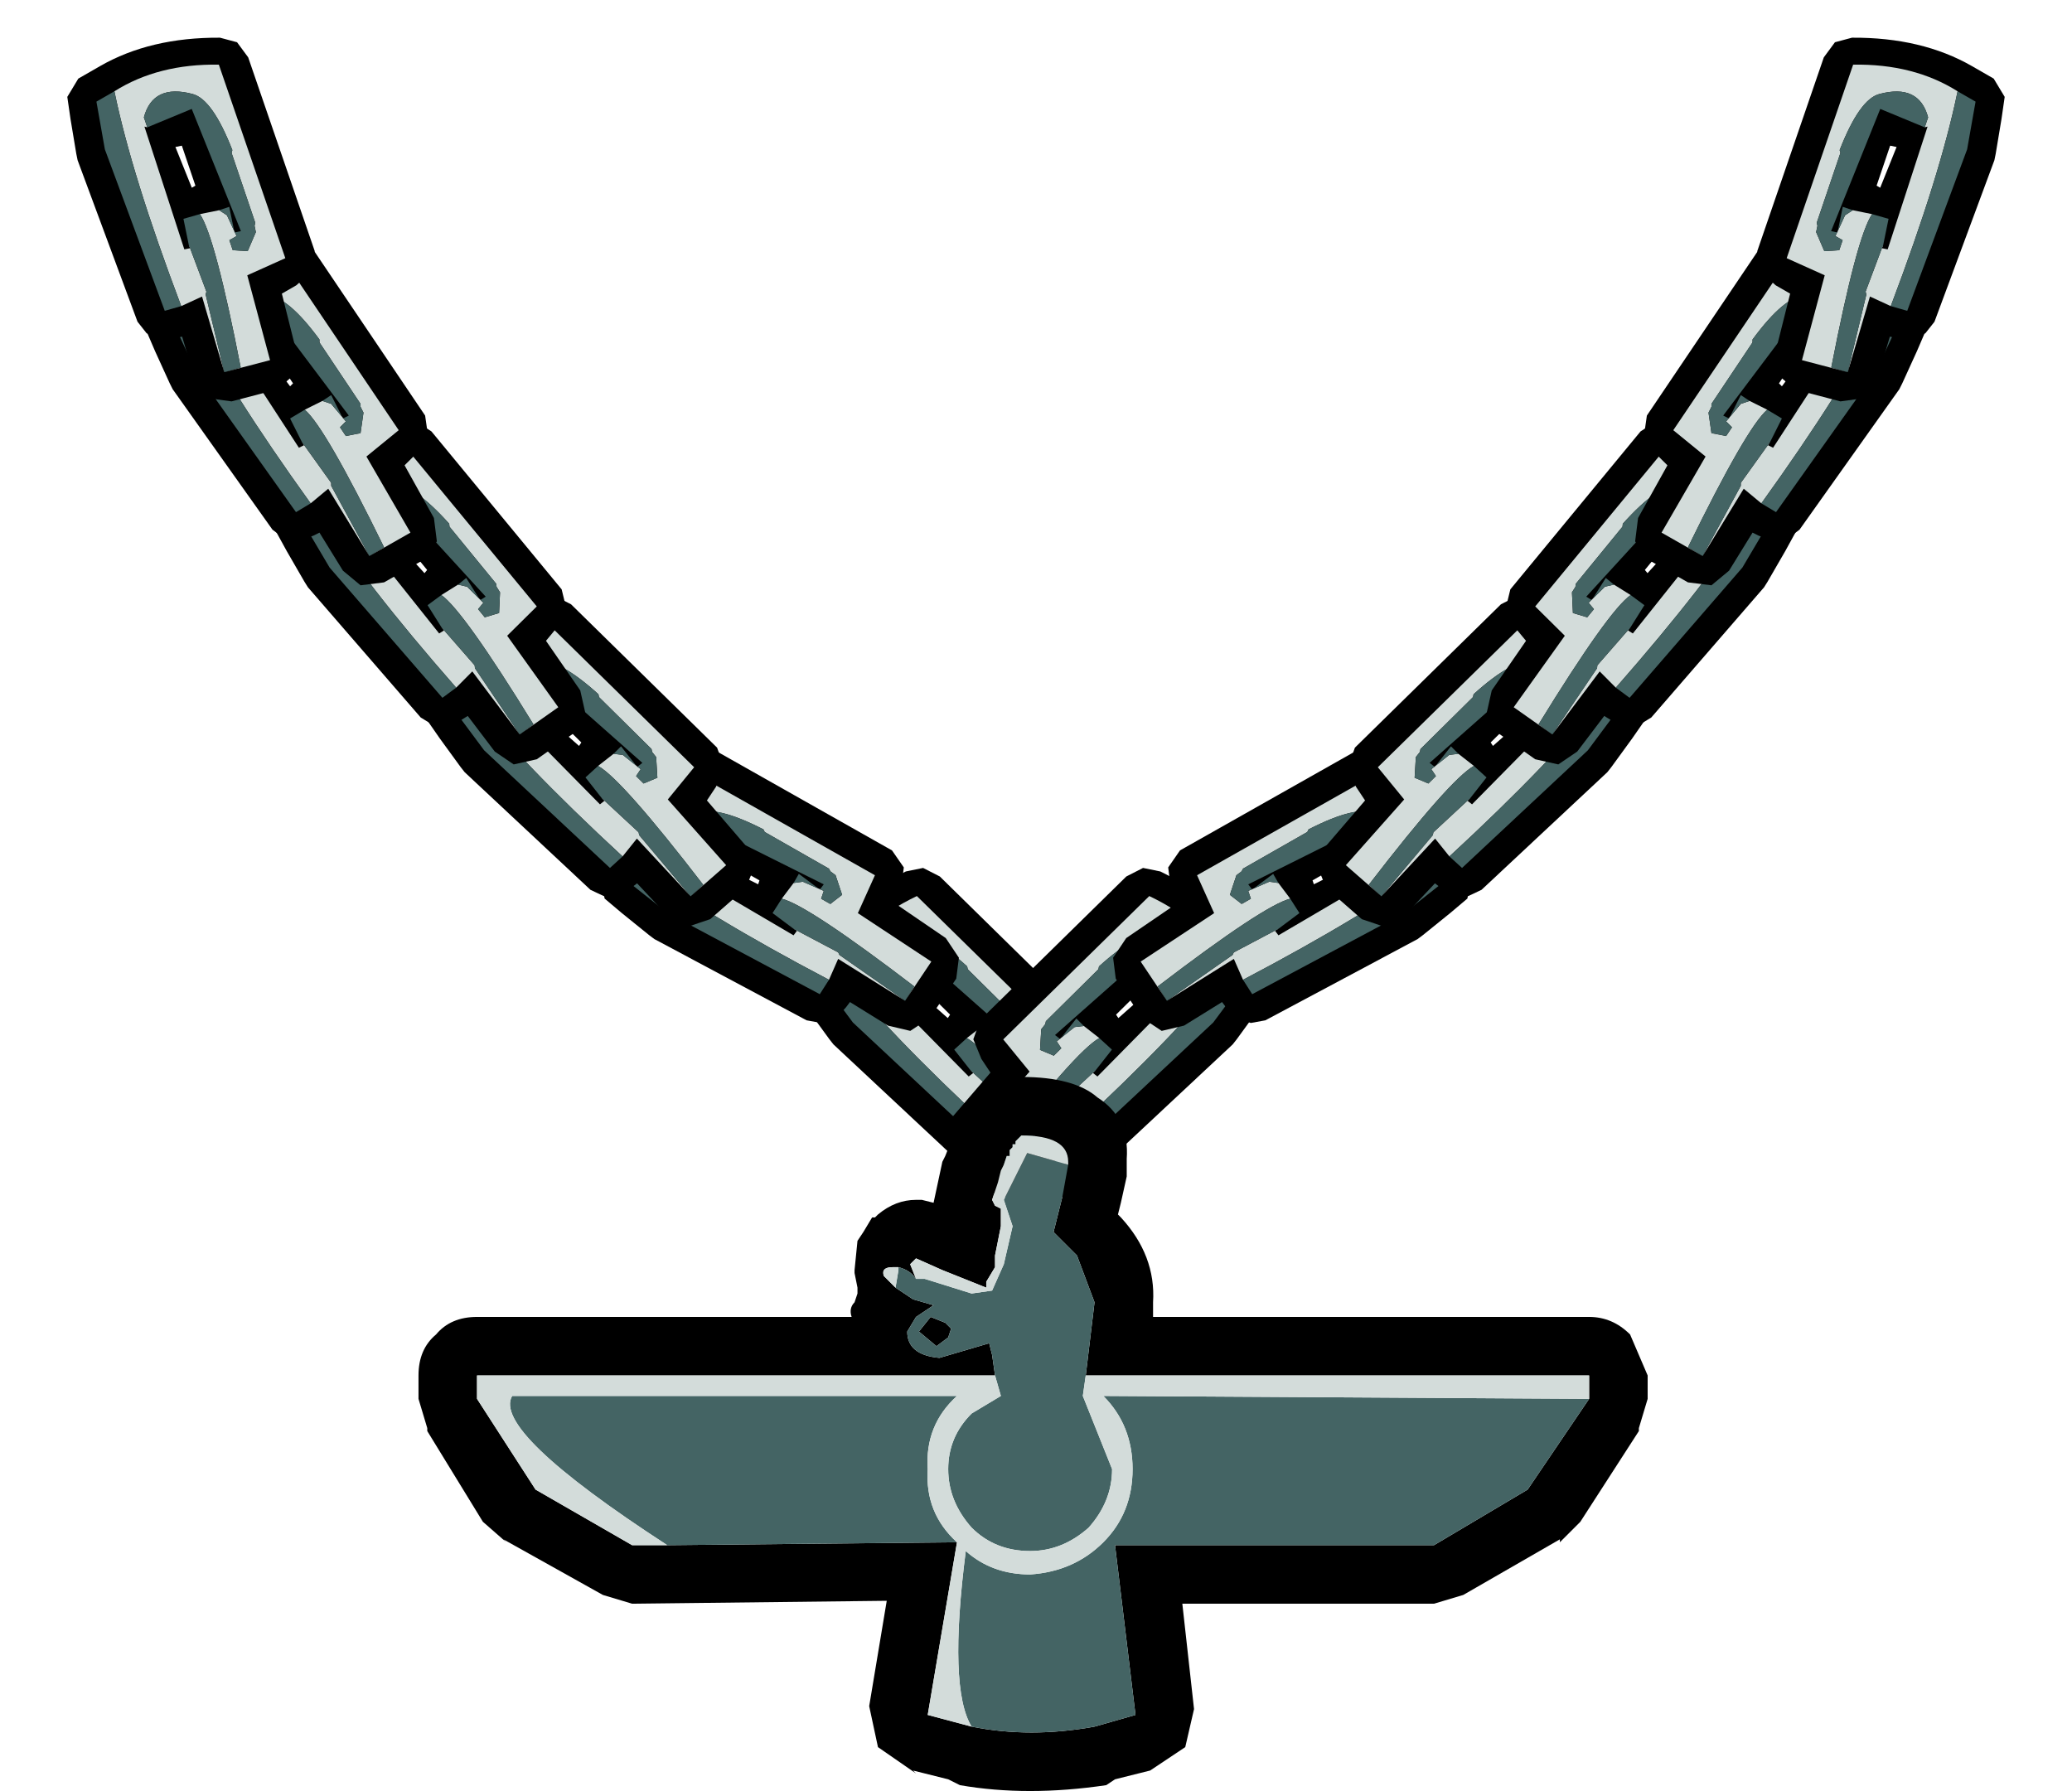 <?xml version="1.0" encoding="UTF-8" standalone="no"?>
<svg xmlns:xlink="http://www.w3.org/1999/xlink" height="30.6px" width="35.4px" xmlns="http://www.w3.org/2000/svg">
  <g transform="matrix(1.0, 0.0, 0.0, 1.0, -2.0, -0.5)">
    <use height="6.05" transform="matrix(0.982, -0.2, 0.2, 0.979, 15.257, 15.79)" width="4.95" xlink:href="#sprite0"/>
    <use height="6.05" transform="matrix(-0.982, -0.2, -0.2, 0.979, 24.043, 15.79)" width="4.95" xlink:href="#sprite0"/>
    <use height="6.05" transform="matrix(0.897, -0.446, 0.448, 0.894, 11.568, 14.332)" width="4.95" xlink:href="#sprite0"/>
    <use height="6.05" transform="matrix(0.982, -0.2, 0.2, 0.979, 8.957, 11.14)" width="4.95" xlink:href="#sprite0"/>
    <use height="6.05" transform="matrix(0.998, -0.096, 0.096, 0.995, 6.553, 7.891)" width="4.95" xlink:href="#sprite0"/>
    <use height="6.05" transform="matrix(1.003, 0.0, 0.0, 1.0, 4.499, 4.45)" width="4.95" xlink:href="#sprite0"/>
    <use height="6.05" transform="matrix(0.969, 0.259, -0.26, 0.966, 3.592, 0.513)" width="4.95" xlink:href="#sprite0"/>
    <use height="6.05" transform="matrix(-0.897, -0.446, -0.448, 0.894, 27.832, 14.332)" width="4.95" xlink:href="#sprite0"/>
    <use height="6.05" transform="matrix(-0.982, -0.2, -0.2, 0.979, 30.443, 11.14)" width="4.95" xlink:href="#sprite0"/>
    <use height="6.05" transform="matrix(-0.998, -0.096, -0.096, 0.995, 32.847, 7.891)" width="4.95" xlink:href="#sprite0"/>
    <use height="6.05" transform="matrix(-1.003, 0.0, 0.0, 1.0, 34.901, 4.45)" width="4.95" xlink:href="#sprite0"/>
    <use height="6.05" transform="matrix(-0.969, 0.259, 0.26, 0.966, 35.808, 0.513)" width="4.95" xlink:href="#sprite0"/>
    <use height="12.2" transform="matrix(1.0, 0.0, 0.0, 1.0, 9.15, 18.9)" width="21.0" xlink:href="#shape1"/>
  </g>
  <defs>
    <g id="sprite0" transform="matrix(1.0, 0.0, 0.0, 1.0, 0.4, 0.5)">
      <use height="6.05" transform="matrix(1.0, 0.0, 0.0, 1.0, -0.4, -0.5)" width="4.95" xlink:href="#shape0"/>
    </g>
    <g id="shape0" transform="matrix(1.0, 0.0, 0.0, 1.0, 0.4, 0.5)">
      <path d="M2.15 -0.45 L2.4 -0.25 4.35 2.65 4.4 3.0 4.2 3.3 4.0 3.5 4.5 4.4 4.55 4.8 4.35 5.1 3.65 5.5 3.25 5.55 2.95 5.3 2.55 4.65 2.45 4.7 2.2 4.8 1.95 4.75 1.75 4.6 0.05 2.2 0.0 2.1 -0.25 1.55 -0.4 1.2 -0.3 0.85 0.0 0.55 Q0.7 -0.15 1.85 -0.45 L2.15 -0.45 M1.6 1.55 L2.05 2.15 2.1 2.1 1.7 1.5 1.6 1.55" fill="#000000" fill-rule="evenodd" stroke="none"/>
      <path d="M2.6 2.4 L2.75 2.45 3.0 2.75 2.9 2.85 3.0 3.0 3.25 2.95 3.3 2.6 3.25 2.5 3.25 2.45 3.15 2.3 2.55 1.4 2.55 1.35 Q2.0 0.6 1.65 0.6 0.95 0.6 0.95 1.2 L1.05 1.35 1.0 1.35 2.2 3.2 2.3 3.15 2.25 3.1 2.75 3.8 2.75 3.85 3.4 5.05 3.65 4.9 Q2.65 2.85 2.3 2.55 L2.6 2.4 M2.4 4.15 Q1.0 2.2 0.35 0.9 0.95 0.25 1.95 0.0 L3.9 2.9 3.35 3.35 4.1 4.65 3.4 5.05 2.7 3.9 2.4 4.15" fill="#d3dcda" fill-rule="evenodd" stroke="none"/>
      <path d="M1.05 1.35 L0.95 1.2 Q0.95 0.6 1.65 0.6 2.0 0.6 2.55 1.35 L2.55 1.4 3.15 2.3 3.25 2.45 3.25 2.5 3.3 2.6 3.25 2.95 3.0 3.0 2.9 2.85 3.0 2.75 2.75 2.45 2.6 2.4 2.75 2.3 2.95 2.7 3.05 2.65 1.7 0.85 1.05 1.35 M2.3 2.55 Q2.65 2.85 3.65 4.9 L3.4 5.05 2.75 3.85 2.75 3.8 2.25 3.1 2.05 2.7 2.3 2.55 M2.4 4.15 L2.15 4.3 0.45 1.9 0.1 1.15 0.35 0.9 Q1.0 2.2 2.4 4.15" fill="#446464" fill-rule="evenodd" stroke="none"/>
    </g>
    <g id="shape1" transform="matrix(1.0, 0.0, 0.0, 1.0, -9.15, -18.9)">
      <path d="M17.35 22.2 L17.35 22.15 17.35 22.2" fill="#dfab5e" fill-rule="evenodd" stroke="none"/>
      <path d="M30.15 24.4 L30.0 24.9 30.0 24.95 29.0 26.5 28.65 26.85 28.65 26.8 27.0 27.75 26.5 27.9 22.2 27.9 22.4 29.7 22.25 30.35 21.65 30.75 21.05 30.9 20.9 31.0 Q19.55 31.2 18.4 31.0 L18.2 30.9 17.6 30.75 17.65 30.8 17.0 30.35 16.85 29.65 17.15 27.85 12.8 27.9 12.3 27.75 10.6 26.8 10.65 26.85 10.25 26.5 9.3 24.95 9.3 24.9 9.15 24.4 9.15 24.0 Q9.15 23.55 9.45 23.3 9.7 23.0 10.15 23.0 L16.55 23.0 Q16.5 22.85 16.6 22.75 L16.65 22.6 16.65 22.55 16.65 22.5 16.6 22.25 16.6 22.2 16.65 21.7 16.75 21.55 16.9 21.3 16.95 21.3 17.0 21.25 Q17.3 21.0 17.65 21.0 L17.75 21.0 17.95 21.05 18.1 20.35 18.15 20.25 18.25 20.0 18.25 19.95 18.35 19.7 18.4 19.65 18.45 19.5 18.55 19.4 18.5 19.45 Q18.9 18.8 19.35 18.9 L19.45 18.9 Q20.35 18.9 20.75 19.25 21.3 19.6 21.25 20.3 L21.25 20.4 21.25 20.6 21.15 21.05 21.1 21.25 21.15 21.3 Q21.75 21.95 21.7 22.75 L21.7 23.0 29.15 23.0 Q29.55 23.0 29.85 23.3 L30.15 24.0 30.15 24.4 M20.25 20.4 L20.25 20.35 Q20.25 19.9 19.45 19.9 L19.35 20.0 19.35 20.05 19.3 20.05 19.3 20.1 19.25 20.15 19.25 20.25 19.2 20.25 19.15 20.4 19.1 20.5 19.05 20.7 18.95 21.0 19.0 21.1 19.1 21.15 19.1 21.2 19.1 21.4 19.1 21.45 19.0 21.95 19.0 22.15 18.85 22.4 18.85 22.5 18.1 22.2 17.65 22.0 17.6 22.05 17.55 22.1 17.65 22.35 Q17.55 22.2 17.35 22.15 L17.25 22.15 Q17.05 22.15 17.1 22.3 L17.3 22.5 17.6 22.7 17.95 22.8 17.65 23.0 17.5 23.25 Q17.5 23.65 18.05 23.7 L18.9 23.45 18.95 23.65 19.0 24.0 10.15 24.0 10.15 24.4 11.15 25.95 12.8 26.9 13.4 26.9 18.35 26.85 17.85 29.8 18.6 30.0 Q19.6 30.2 20.7 30.0 L21.4 29.8 21.05 26.9 26.5 26.9 28.1 25.95 29.15 24.4 29.15 24.0 20.55 24.0 20.7 22.75 20.4 21.95 20.0 21.55 20.15 20.95 20.25 20.4 M17.65 22.35 L17.65 22.3 17.65 22.35 M17.9 23.0 L18.15 23.1 18.25 23.2 18.2 23.35 18.0 23.5 17.7 23.25 17.9 23.0" fill="#000000" fill-rule="evenodd" stroke="none"/>
      <path d="M20.25 20.4 L20.15 20.95 20.0 21.55 20.4 21.95 20.7 22.75 20.55 24.0 20.5 24.35 21.0 25.6 Q21.0 26.15 20.6 26.6 20.15 27.0 19.6 27.0 19.0 27.0 18.6 26.6 18.2 26.15 18.2 25.6 18.2 25.05 18.6 24.65 L19.1 24.35 19.0 24.0 18.95 23.65 18.9 23.45 18.05 23.7 Q17.5 23.65 17.5 23.25 L17.65 23.0 17.95 22.8 17.6 22.7 17.3 22.5 17.35 22.2 17.35 22.15 Q17.55 22.2 17.65 22.35 L17.8 22.35 18.6 22.6 18.95 22.55 19.15 22.1 19.3 21.45 19.15 21.0 19.55 20.2 20.25 20.4 M29.15 24.4 L28.1 25.95 26.5 26.9 21.05 26.9 21.4 29.8 20.7 30.0 Q19.6 30.2 18.6 30.0 18.2 29.35 18.5 27.0 18.95 27.4 19.6 27.4 20.35 27.35 20.85 26.85 21.35 26.35 21.35 25.6 21.35 24.85 20.85 24.35 L29.15 24.4 M18.35 26.85 L13.4 26.9 Q10.4 24.95 10.75 24.35 L18.35 24.35 Q17.8 24.85 17.85 25.6 17.8 26.35 18.35 26.85 M17.9 23.0 L17.7 23.25 18.0 23.5 18.2 23.35 18.25 23.2 18.15 23.1 17.9 23.0" fill="#446464" fill-rule="evenodd" stroke="none"/>
      <path d="M17.65 22.35 L17.55 22.1 17.6 22.05 17.65 22.0 18.1 22.2 18.85 22.5 18.85 22.4 19.0 22.15 19.0 21.95 19.1 21.45 19.1 21.4 19.1 21.2 19.1 21.15 19.0 21.1 18.95 21.0 19.05 20.7 19.1 20.5 19.15 20.4 19.2 20.25 19.25 20.25 19.25 20.15 19.3 20.1 19.3 20.05 19.35 20.05 19.35 20.0 19.45 19.9 Q20.25 19.9 20.25 20.35 L20.25 20.4 19.55 20.2 19.15 21.0 19.3 21.45 19.15 22.1 18.95 22.55 18.6 22.6 17.8 22.35 17.65 22.35 17.65 22.3 17.65 22.35 M20.55 24.0 L29.15 24.0 29.15 24.4 20.85 24.35 Q21.35 24.85 21.35 25.6 21.35 26.35 20.85 26.85 20.35 27.35 19.6 27.4 18.95 27.4 18.5 27.0 18.2 29.35 18.6 30.0 L17.85 29.8 18.35 26.85 Q17.8 26.35 17.85 25.6 17.8 24.85 18.35 24.35 L10.75 24.35 Q10.4 24.95 13.4 26.9 L12.8 26.9 11.15 25.95 10.15 24.4 10.15 24.0 19.0 24.0 19.1 24.35 18.6 24.65 Q18.2 25.05 18.2 25.6 18.2 26.15 18.6 26.6 19.0 27.0 19.6 27.0 20.15 27.0 20.6 26.6 21.0 26.15 21.0 25.6 L20.5 24.35 20.55 24.0 M17.3 22.5 L17.1 22.3 Q17.05 22.15 17.25 22.15 L17.35 22.15 17.35 22.2 17.3 22.5" fill="#d3dcda" fill-rule="evenodd" stroke="none"/>
    </g>
  </defs>
</svg>
